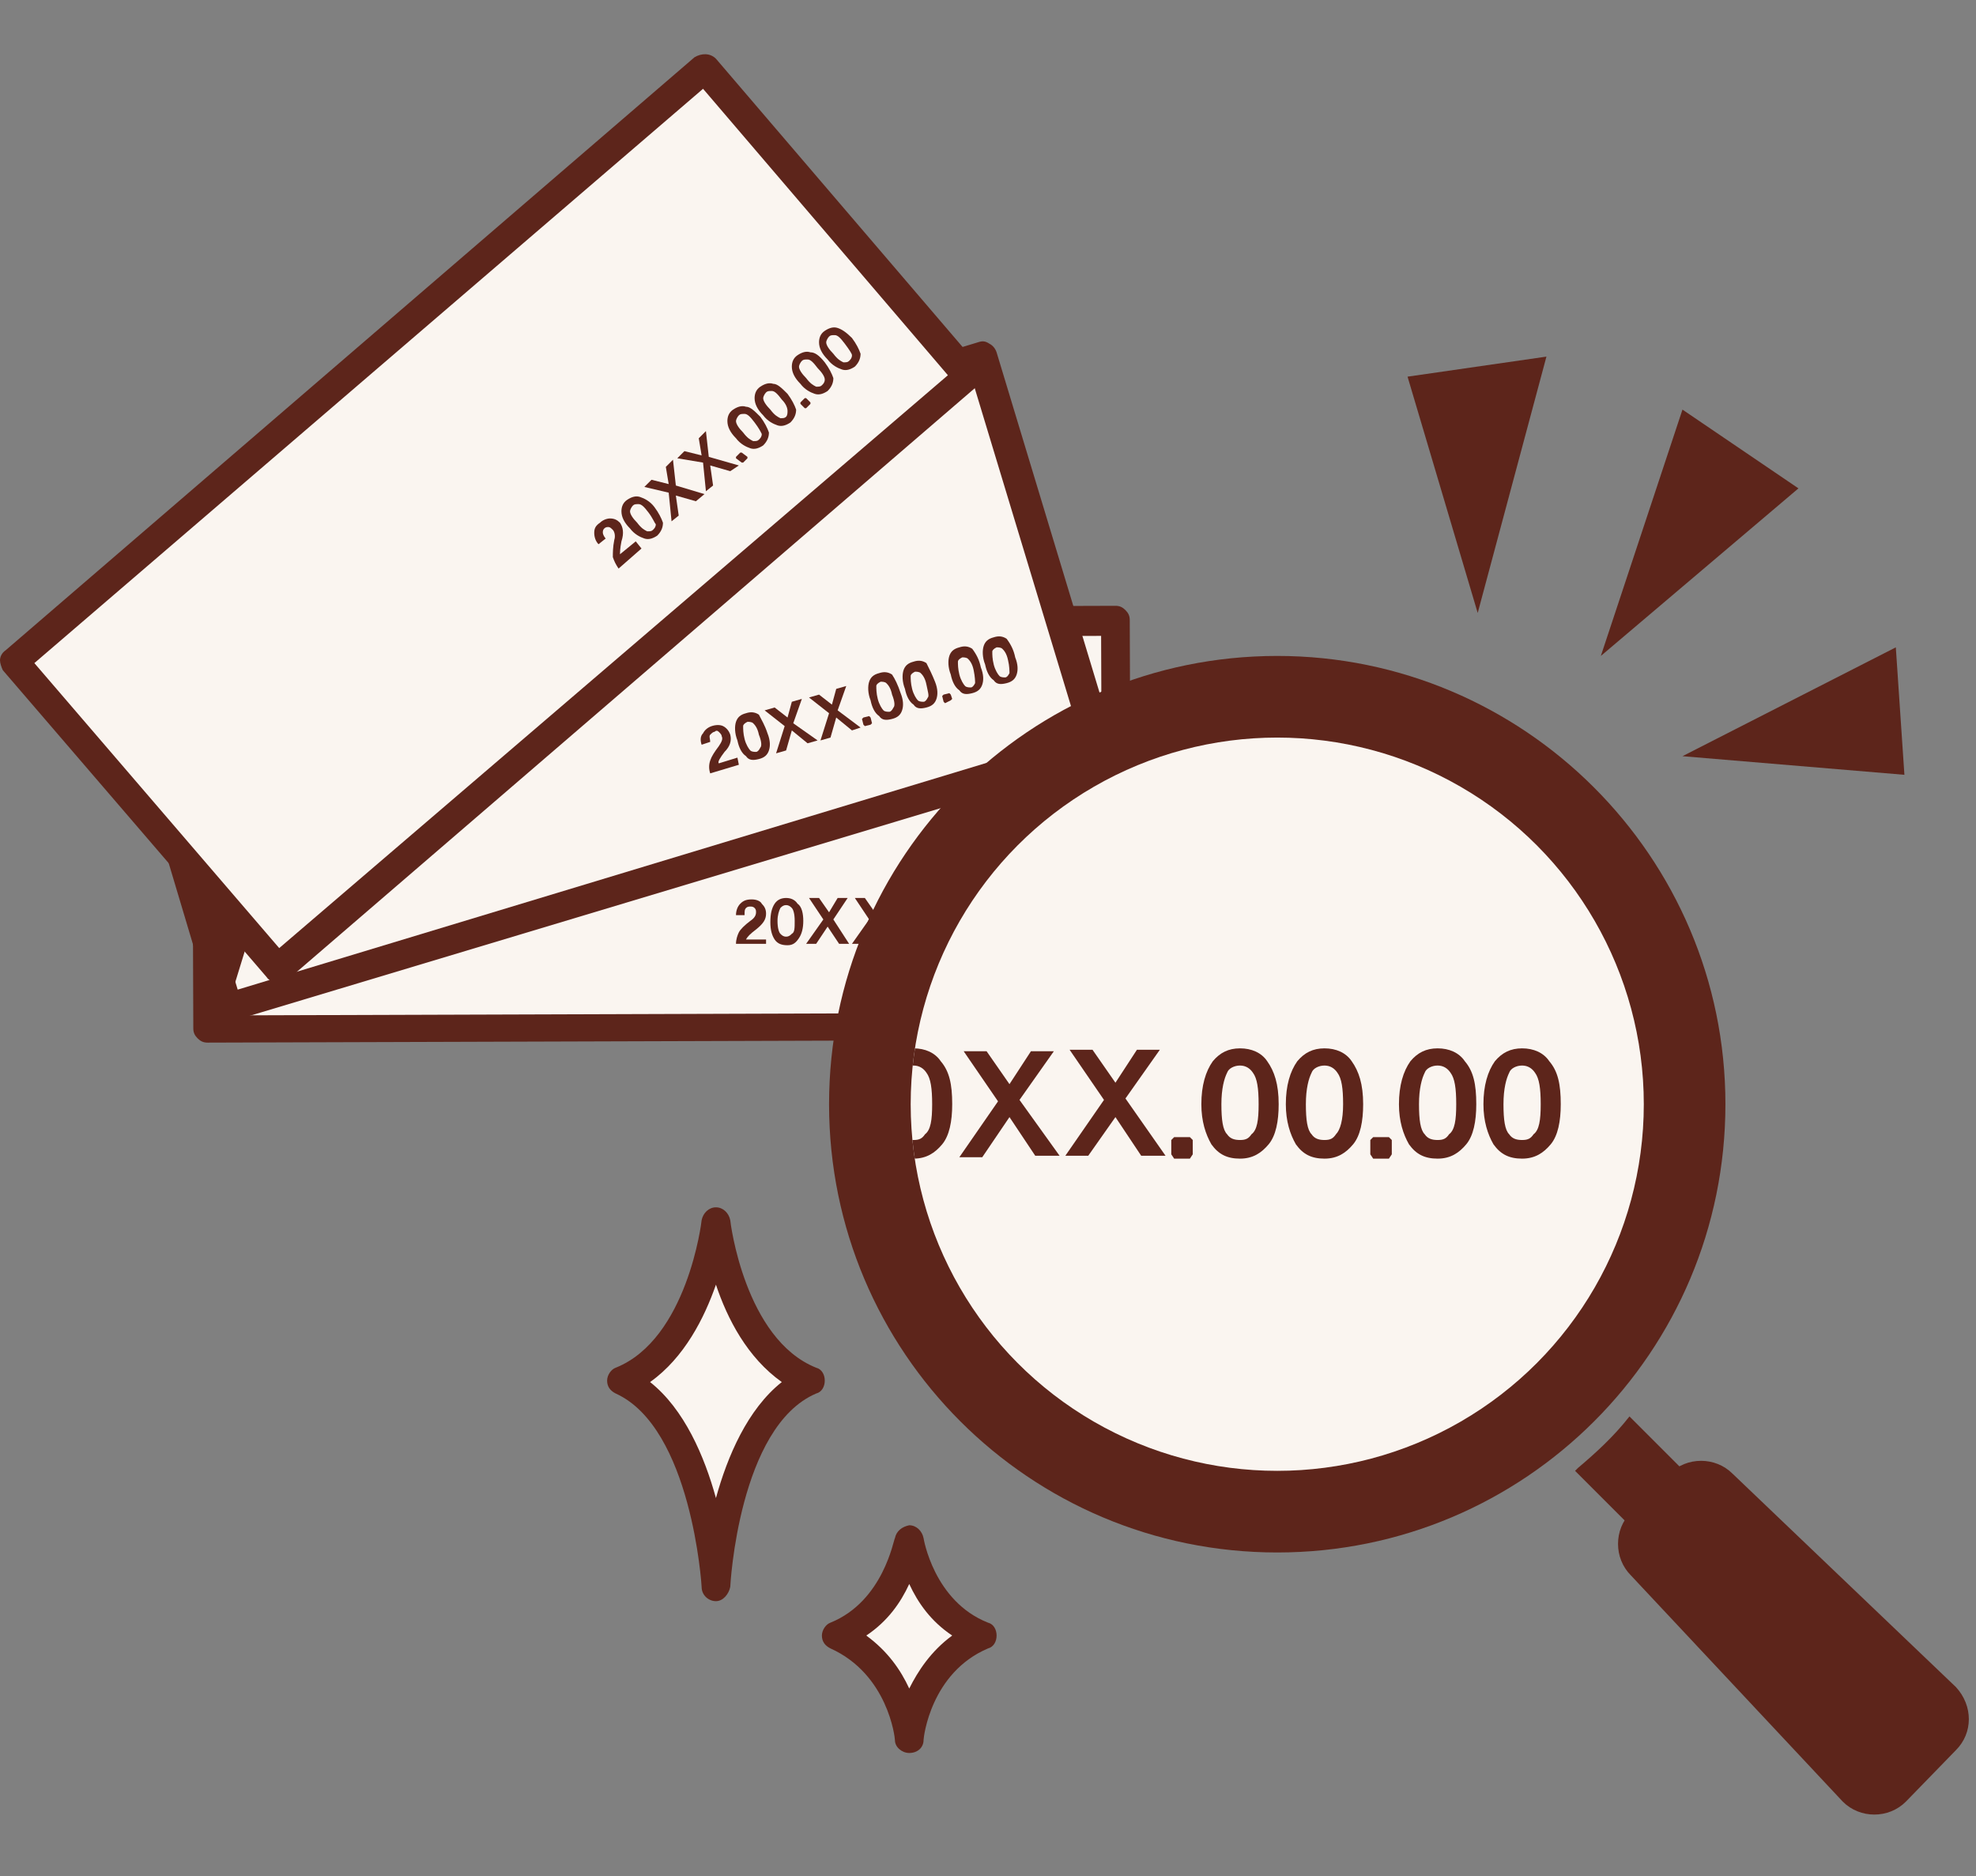 <?xml version="1.0" encoding="utf-8"?>
<!-- Generator: Adobe Illustrator 26.5.1, SVG Export Plug-In . SVG Version: 6.00 Build 0)  -->
<svg version="1.1" id="レイヤー_1" xmlns="http://www.w3.org/2000/svg" xmlns:xlink="http://www.w3.org/1999/xlink" x="0px"
	 y="0px" width="138px" height="131px" viewBox="0 0 138 131" style="enable-background:new 0 0 138 131;" xml:space="preserve">
<rect x="0" y="0" width="138" height="131" fill="#808080" stroke="none"/>
<style type="text/css">
	.st0{fill:#FAF5F0;}
	.st1{fill:#5D251B;}
	.st2{fill:#FFD900;}
	.st3{clip-path:url(#SVGID_00000001664254723075088890000012674771567261131942_);}
</style>
<g>
	<g>
		<g>
			
				<rect x="32" y="25.8" transform="matrix(-3.672940e-03 -1 1 -3.672940e-03 -11.239 103.941)" class="st0" width="28.3" height="63.5"/>
			<path class="st1" d="M14.5,72.8c-0.3,0-0.5-0.1-0.7-0.3c-0.2-0.2-0.3-0.4-0.3-0.7l-0.1-28.3c0-0.6,0.5-1,1-1l63.5-0.2
				c0,0,0,0,0,0c0.3,0,0.5,0.1,0.7,0.3c0.2,0.2,0.3,0.4,0.3,0.7L79,71.6c0,0.6-0.5,1-1,1L14.5,72.8C14.5,72.8,14.5,72.8,14.5,72.8z
				 M15.4,44.6l0.1,26.3l61.5-0.2l-0.1-26.3L15.4,44.6z"/>
		</g>
		<g>
			<path class="st2" d="M29.2,62.8l-1.5,0l0-8.7l-3.3,8.8l-1.1,0l-3.6-8.7l0,8.7l-1.4,0l0-11.6l1.8,0l3.7,9.3l3.6-9.4l1.8,0
				L29.2,62.8z"/>
		</g>
		<g>
			<g>
				<path class="st1" d="M53.5,65.9l-2.1,0c0-0.3,0.1-0.6,0.2-0.8c0.1-0.2,0.4-0.5,0.8-0.8c0.3-0.2,0.4-0.4,0.4-0.6
					c0-0.1,0-0.2-0.1-0.3c-0.1-0.1-0.2-0.1-0.3-0.1c-0.1,0-0.2,0-0.3,0.1c-0.1,0.1-0.1,0.2-0.1,0.5l-0.6,0c0-0.3,0.1-0.6,0.3-0.8
					c0.2-0.2,0.4-0.3,0.8-0.3c0.3,0,0.6,0.1,0.7,0.3c0.2,0.2,0.3,0.4,0.3,0.7c0,0.4-0.2,0.7-0.7,1.1c-0.4,0.3-0.6,0.5-0.7,0.7l1.4,0
					L53.5,65.9z"/>
				<path class="st1" d="M56.1,64.3c0,0.5-0.1,0.9-0.3,1.2C55.6,65.8,55.4,66,55,66c-0.4,0-0.7-0.1-0.9-0.4
					c-0.2-0.3-0.3-0.7-0.3-1.2c0-0.6,0.1-1,0.3-1.3c0.2-0.3,0.5-0.4,0.8-0.4c0.3,0,0.6,0.1,0.8,0.4C56,63.3,56.1,63.8,56.1,64.3z
					 M55.5,64.3c0-0.5-0.1-0.8-0.2-0.9c-0.1-0.1-0.2-0.2-0.4-0.2c-0.2,0-0.3,0.1-0.4,0.2c-0.1,0.2-0.2,0.5-0.2,0.9
					c0,0.5,0.1,0.8,0.2,0.9c0.1,0.1,0.2,0.2,0.4,0.2c0.2,0,0.3-0.1,0.4-0.2C55.5,65.1,55.5,64.8,55.5,64.3z"/>
				<path class="st1" d="M59.3,65.9l-0.7,0l-0.8-1.2L57,65.9l-0.7,0l1.2-1.7l-1-1.5l0.7,0l0.7,1l0.6-1l0.7,0l-1,1.5L59.3,65.9z"/>
				<path class="st1" d="M62.5,65.9l-0.7,0l-0.8-1.2l-0.8,1.2l-0.7,0l1.2-1.7l-1-1.5l0.7,0l0.7,1l0.6-1l0.7,0l-1,1.5L62.5,65.9z"/>
				<path class="st1" d="M63.3,65.8l-0.1,0.1l-0.5,0l-0.1-0.1l0-0.4l0.1-0.1l0.5,0l0.1,0.1L63.3,65.8z"/>
				<path class="st1" d="M65.8,64.3c0,0.5-0.1,0.9-0.3,1.2c-0.2,0.3-0.5,0.4-0.9,0.4c-0.4,0-0.7-0.1-0.9-0.4
					c-0.2-0.3-0.3-0.7-0.3-1.2c0-0.6,0.1-1,0.3-1.3c0.2-0.3,0.5-0.4,0.8-0.4c0.3,0,0.6,0.1,0.8,0.4C65.7,63.3,65.8,63.7,65.8,64.3z
					 M65.2,64.3c0-0.5-0.1-0.8-0.2-0.9c-0.1-0.1-0.2-0.2-0.4-0.2c-0.2,0-0.3,0.1-0.4,0.2c-0.1,0.2-0.2,0.5-0.2,0.9
					c0,0.5,0.1,0.8,0.2,0.9c0.1,0.1,0.2,0.2,0.4,0.2c0.2,0,0.3-0.1,0.4-0.2C65.2,65.1,65.2,64.8,65.2,64.3z"/>
				<path class="st1" d="M68.3,64.3c0,0.5-0.1,0.9-0.3,1.2c-0.2,0.3-0.5,0.4-0.9,0.4c-0.4,0-0.7-0.1-0.9-0.4
					c-0.2-0.3-0.3-0.7-0.3-1.2c0-0.6,0.1-1,0.3-1.3c0.2-0.3,0.5-0.4,0.8-0.4c0.3,0,0.6,0.1,0.8,0.4C68.2,63.3,68.3,63.7,68.3,64.3z
					 M67.7,64.3c0-0.5-0.1-0.8-0.2-0.9c-0.1-0.1-0.2-0.2-0.4-0.2c-0.2,0-0.3,0.1-0.4,0.2c-0.1,0.2-0.2,0.5-0.2,0.9
					c0,0.5,0.1,0.8,0.2,0.9c0.1,0.1,0.2,0.2,0.4,0.2c0.2,0,0.3-0.1,0.4-0.2C67.7,65.1,67.7,64.8,67.7,64.3z"/>
				<path class="st1" d="M69.2,65.8l-0.1,0.1l-0.5,0l-0.1-0.1l0-0.4l0.1-0.1l0.5,0l0.1,0.1L69.2,65.8z"/>
				<path class="st1" d="M71.7,64.3c0,0.5-0.1,0.9-0.3,1.2c-0.2,0.3-0.5,0.4-0.9,0.4c-0.4,0-0.7-0.1-0.9-0.4
					c-0.2-0.3-0.3-0.7-0.3-1.2c0-0.6,0.1-1,0.3-1.3c0.2-0.3,0.5-0.4,0.8-0.4c0.3,0,0.6,0.1,0.8,0.4C71.6,63.3,71.7,63.7,71.7,64.3z
					 M71.1,64.3c0-0.5-0.1-0.8-0.2-0.9c-0.1-0.1-0.2-0.2-0.4-0.2c-0.2,0-0.3,0.1-0.4,0.2c-0.1,0.2-0.2,0.5-0.2,0.9
					c0,0.5,0.1,0.8,0.2,0.9c0.1,0.1,0.2,0.2,0.4,0.2c0.2,0,0.3-0.1,0.4-0.2C71.1,65,71.1,64.7,71.1,64.3z"/>
				<path class="st1" d="M74.2,64.3c0,0.5-0.1,0.9-0.3,1.2c-0.2,0.3-0.5,0.4-0.9,0.4c-0.4,0-0.7-0.1-0.9-0.4
					c-0.2-0.3-0.3-0.7-0.3-1.2c0-0.6,0.1-1,0.3-1.3c0.2-0.3,0.5-0.4,0.8-0.4c0.3,0,0.6,0.1,0.8,0.4C74.1,63.3,74.2,63.7,74.2,64.3z
					 M73.6,64.3c0-0.5-0.1-0.8-0.2-0.9c-0.1-0.1-0.2-0.2-0.4-0.2c-0.2,0-0.3,0.1-0.4,0.2c-0.1,0.2-0.2,0.5-0.2,0.9
					c0,0.5,0.1,0.8,0.2,0.9c0.1,0.1,0.2,0.2,0.4,0.2c0.2,0,0.3-0.1,0.4-0.2C73.6,65,73.6,64.7,73.6,64.3z"/>
			</g>
		</g>
	</g>
	<g>
		<g>
			
				<rect x="28.1" y="15.9" transform="matrix(-0.289 -0.957 0.957 -0.289 8.857 101.814)" class="st0" width="28.3" height="63.5"/>
			<path class="st1" d="M15.9,71.4c-0.2,0-0.3,0-0.5-0.1c-0.2-0.1-0.4-0.3-0.5-0.6L6.8,43.6c-0.2-0.5,0.1-1.1,0.7-1.3l60.8-18.4
				c0.3-0.1,0.5-0.1,0.8,0.1c0.2,0.1,0.4,0.3,0.5,0.6l8.2,27.1c0.2,0.5-0.1,1.1-0.7,1.3L16.2,71.3C16.1,71.3,16,71.4,15.9,71.4z
				 M9,44l7.6,25.1l58.8-17.8l-7.6-25.1L9,44z"/>
		</g>
		<polyline class="st1" points="15.9,70.3 7.7,43.3 25.9,37.8 		"/>
		<g>
			<path class="st2" d="M27.7,57.6l-1.4,0.4l-2.5-8.4L23.1,59L22,59.4L16.1,52l2.5,8.4l-1.3,0.4L14,49.7l1.7-0.5l6.2,7.9l0.8-10
				l1.7-0.5L27.7,57.6z"/>
		</g>
		<g>
			<g>
				<path class="st1" d="M51.6,53.4l-2,0.6c-0.1-0.3-0.1-0.6,0-0.9c0.1-0.3,0.3-0.6,0.6-1c0.2-0.3,0.3-0.5,0.2-0.7
					c0-0.1-0.1-0.2-0.2-0.3c-0.1-0.1-0.2-0.1-0.3,0c-0.1,0-0.2,0.1-0.3,0.2c-0.1,0.1,0,0.3,0,0.5l-0.6,0.2c-0.1-0.3-0.1-0.6,0.1-0.8
					c0.1-0.2,0.3-0.4,0.6-0.5c0.3-0.1,0.6-0.1,0.8,0c0.2,0.1,0.4,0.3,0.5,0.6c0.1,0.4,0,0.8-0.4,1.2c-0.3,0.4-0.5,0.7-0.4,0.8
					l1.3-0.4L51.6,53.4z"/>
				<path class="st1" d="M53.6,51.2c0.2,0.5,0.2,0.9,0.1,1.2c-0.1,0.3-0.3,0.5-0.7,0.6c-0.4,0.1-0.7,0.1-0.9-0.2
					c-0.3-0.2-0.5-0.6-0.6-1.1c-0.2-0.5-0.2-1-0.1-1.3c0.1-0.3,0.3-0.5,0.7-0.6c0.3-0.1,0.6-0.1,0.9,0.1
					C53.2,50.3,53.4,50.6,53.6,51.2z M53,51.3c-0.1-0.5-0.3-0.7-0.4-0.8c-0.1-0.1-0.3-0.1-0.4-0.1c-0.2,0.1-0.3,0.2-0.3,0.3
					c0,0.2,0,0.5,0.1,0.9c0.1,0.4,0.3,0.7,0.4,0.8c0.1,0.1,0.3,0.1,0.4,0.1c0.1,0,0.2-0.1,0.3-0.3C53.2,52.1,53.2,51.8,53,51.3z"/>
				<path class="st1" d="M57.1,51.7l-0.7,0.2L55.3,51l-0.4,1.4l-0.7,0.2l0.6-1.9l-1.4-1.1l0.7-0.2l0.9,0.7l0.3-1.1l0.7-0.2l-0.6,1.7
					L57.1,51.7z"/>
				<path class="st1" d="M60.1,50.8L59.5,51l-1.1-0.9l-0.4,1.4l-0.7,0.2l0.6-1.9l-1.4-1.1l0.7-0.2l0.9,0.7l0.3-1.1l0.7-0.2l-0.6,1.7
					L60.1,50.8z"/>
				<path class="st1" d="M60.9,50.5l-0.1,0.1l-0.4,0.1l-0.1-0.1l-0.1-0.4l0.1-0.1l0.4-0.1l0.1,0.1L60.9,50.5z"/>
				<path class="st1" d="M62.9,48.4c0.2,0.5,0.2,0.9,0.1,1.2c-0.1,0.3-0.3,0.5-0.7,0.6c-0.4,0.1-0.7,0.1-0.9-0.2
					c-0.3-0.2-0.5-0.6-0.6-1.1c-0.2-0.5-0.2-1-0.1-1.3c0.1-0.3,0.3-0.5,0.7-0.6c0.3-0.1,0.6-0.1,0.9,0.1
					C62.5,47.4,62.7,47.8,62.9,48.4z M62.3,48.5c-0.1-0.5-0.3-0.7-0.4-0.8c-0.1-0.1-0.3-0.1-0.4-0.1c-0.2,0.1-0.3,0.2-0.3,0.3
					c0,0.2,0,0.5,0.1,0.9c0.1,0.4,0.3,0.7,0.4,0.8c0.1,0.1,0.3,0.1,0.4,0.1c0.1,0,0.2-0.1,0.3-0.3C62.5,49.3,62.5,49,62.3,48.5z"/>
				<path class="st1" d="M65.3,47.6c0.2,0.5,0.2,0.9,0.1,1.2c-0.1,0.3-0.3,0.5-0.7,0.6c-0.4,0.1-0.7,0.1-0.9-0.2
					c-0.3-0.2-0.5-0.6-0.6-1.1c-0.2-0.5-0.2-1-0.1-1.3c0.1-0.3,0.3-0.5,0.7-0.6c0.3-0.1,0.6-0.1,0.9,0.1
					C64.9,46.7,65.1,47.1,65.3,47.6z M64.7,47.8c-0.1-0.5-0.3-0.7-0.4-0.8c-0.1-0.1-0.3-0.1-0.4-0.1c-0.2,0.1-0.3,0.2-0.3,0.3
					c0,0.2,0,0.5,0.1,0.9c0.1,0.4,0.3,0.7,0.4,0.8c0.1,0.1,0.3,0.1,0.4,0.1c0.1,0,0.2-0.1,0.3-0.3C64.9,48.6,64.8,48.3,64.7,47.8z"
					/>
				<path class="st1" d="M66.5,48.8l-0.1,0.1L66,49.1L65.9,49l-0.1-0.4l0.1-0.1l0.4-0.1l0.1,0.1L66.5,48.8z"/>
				<path class="st1" d="M68.5,46.6c0.2,0.5,0.2,0.9,0.1,1.2c-0.1,0.3-0.3,0.5-0.7,0.6c-0.4,0.1-0.7,0.1-0.9-0.2
					c-0.3-0.2-0.5-0.6-0.6-1.1c-0.2-0.5-0.2-1-0.1-1.3c0.1-0.3,0.3-0.5,0.7-0.6c0.3-0.1,0.6-0.1,0.9,0.1
					C68.2,45.7,68.4,46.1,68.5,46.6z M68,46.8c-0.1-0.5-0.3-0.7-0.4-0.8c-0.1-0.1-0.3-0.1-0.4-0.1c-0.2,0.1-0.3,0.2-0.3,0.3
					c0,0.2,0,0.5,0.1,0.9c0.1,0.4,0.3,0.7,0.4,0.8c0.1,0.1,0.3,0.1,0.4,0.1c0.1,0,0.2-0.1,0.3-0.3C68.1,47.6,68.1,47.3,68,46.8z"/>
				<path class="st1" d="M70.9,45.9c0.2,0.5,0.2,0.9,0.1,1.2c-0.1,0.3-0.3,0.5-0.7,0.6c-0.4,0.1-0.7,0.1-0.9-0.2
					c-0.3-0.2-0.5-0.6-0.6-1.1c-0.2-0.5-0.2-1-0.1-1.3c0.1-0.3,0.3-0.5,0.7-0.6c0.3-0.1,0.6-0.1,0.9,0.1
					C70.6,45,70.8,45.4,70.9,45.9z M70.4,46.1c-0.1-0.5-0.3-0.7-0.4-0.8c-0.1-0.1-0.3-0.1-0.4-0.1c-0.2,0.1-0.3,0.2-0.3,0.3
					c0,0.2,0,0.5,0.1,0.9c0.1,0.4,0.3,0.7,0.4,0.8c0.1,0.1,0.3,0.1,0.4,0.1c0.1,0,0.2-0.1,0.3-0.3C70.5,46.9,70.5,46.5,70.4,46.1z"
					/>
			</g>
		</g>
	</g>
	<g>
		<g>
			
				<rect x="20.2" y="4.4" transform="matrix(-0.651 -0.759 0.759 -0.651 29.194 85.818)" class="st0" width="28.3" height="63.5"/>
			<path class="st1" d="M19.4,68.6c-0.3,0-0.6-0.1-0.8-0.4L0.2,46.8C0.1,46.6,0,46.3,0,46.1s0.1-0.5,0.4-0.7L48.5,4
				C49,3.7,49.6,3.7,50,4.1l18.4,21.5c0.2,0.2,0.3,0.5,0.2,0.7s-0.1,0.5-0.4,0.7L20.1,68.4C19.9,68.5,19.7,68.6,19.4,68.6z
				 M2.4,46.3l17.1,19.9l46.7-40L49.1,6.2L2.4,46.3z"/>
		</g>
		<g>
			<g>
				<path class="st1" d="M44.8,38.3l-1.6,1.4c-0.2-0.3-0.3-0.5-0.4-0.8c0-0.3,0-0.7,0.1-1.2c0.1-0.3,0-0.6-0.1-0.7
					c-0.1-0.1-0.2-0.2-0.3-0.2c-0.1,0-0.2,0-0.3,0.1c-0.1,0.1-0.1,0.2-0.1,0.3c0,0.1,0.1,0.3,0.2,0.4L41.8,38
					c-0.2-0.2-0.3-0.5-0.3-0.8c0-0.3,0.1-0.5,0.4-0.7c0.2-0.2,0.5-0.3,0.7-0.3c0.3,0,0.5,0.1,0.7,0.3c0.2,0.3,0.3,0.7,0.1,1.3
					c-0.1,0.5-0.1,0.8-0.1,0.9l1.1-0.9L44.8,38.3z"/>
				<path class="st1" d="M45.7,35.4c0.3,0.4,0.5,0.8,0.6,1.1c0,0.3-0.1,0.6-0.4,0.9c-0.3,0.2-0.6,0.3-0.9,0.2
					c-0.3-0.1-0.7-0.3-1-0.7c-0.4-0.4-0.6-0.8-0.6-1.2c0-0.3,0.1-0.6,0.4-0.8c0.3-0.2,0.6-0.3,0.9-0.2C45,34.8,45.4,35,45.7,35.4z
					 M45.3,35.8c-0.3-0.4-0.5-0.6-0.7-0.6c-0.2,0-0.3,0-0.4,0.1c-0.1,0.1-0.2,0.3-0.2,0.4c0,0.2,0.2,0.5,0.5,0.8
					c0.3,0.4,0.5,0.5,0.7,0.6c0.2,0,0.3,0,0.4-0.1c0.1-0.1,0.2-0.2,0.2-0.4C45.7,36.5,45.6,36.2,45.3,35.8z"/>
				<path class="st1" d="M49.2,34.5L48.6,35l-1.4-0.4l0.2,1.4l-0.5,0.4l-0.2-2L45,34l0.5-0.5l1.2,0.3l-0.2-1.2l0.5-0.5l0.2,1.8
					L49.2,34.5z"/>
				<path class="st1" d="M51.6,32.5L51,32.9l-1.4-0.4l0.2,1.4l-0.5,0.4l-0.2-2L47.3,32l0.5-0.5l1.2,0.3l-0.2-1.2l0.5-0.5l0.2,1.8
					L51.6,32.5z"/>
				<path class="st1" d="M52.2,31.9l0,0.1l-0.3,0.3l-0.1,0L51.4,32l0-0.1l0.3-0.3l0.1,0L52.2,31.9z"/>
				<path class="st1" d="M53.1,29.1c0.3,0.4,0.5,0.8,0.6,1.1c0,0.3-0.1,0.6-0.4,0.9c-0.3,0.2-0.6,0.3-0.9,0.2
					c-0.3-0.1-0.7-0.3-1-0.7c-0.4-0.4-0.6-0.8-0.6-1.2c0-0.3,0.1-0.6,0.4-0.8c0.3-0.2,0.6-0.3,0.9-0.2
					C52.4,28.4,52.7,28.7,53.1,29.1z M52.7,29.5c-0.3-0.4-0.5-0.6-0.7-0.6c-0.2,0-0.3,0-0.4,0.1c-0.1,0.1-0.2,0.3-0.2,0.4
					c0,0.2,0.2,0.5,0.5,0.8c0.3,0.4,0.5,0.5,0.7,0.6c0.2,0,0.3,0,0.4-0.1c0.1-0.1,0.2-0.2,0.2-0.4C53.1,30.1,53,29.9,52.7,29.5z"/>
				<path class="st1" d="M55,27.5c0.3,0.4,0.5,0.8,0.6,1.1c0,0.3-0.1,0.6-0.4,0.9c-0.3,0.2-0.6,0.3-0.9,0.2c-0.3-0.1-0.7-0.3-1-0.7
					c-0.4-0.4-0.6-0.8-0.6-1.2c0-0.3,0.1-0.6,0.4-0.8c0.3-0.2,0.6-0.3,0.9-0.2C54.3,26.8,54.6,27.1,55,27.5z M54.6,27.9
					c-0.3-0.4-0.5-0.6-0.7-0.6c-0.2,0-0.3,0-0.4,0.1c-0.1,0.1-0.2,0.3-0.2,0.4c0,0.2,0.2,0.5,0.5,0.8c0.3,0.4,0.5,0.5,0.7,0.6
					c0.2,0,0.3,0,0.4-0.1C55,29,55,28.8,55,28.7C55,28.5,54.9,28.2,54.6,27.9z"/>
				<path class="st1" d="M56.6,28.1l0,0.1l-0.3,0.3l-0.1,0l-0.3-0.3l0-0.1l0.3-0.3l0.1,0L56.6,28.1z"/>
				<path class="st1" d="M57.6,25.3c0.3,0.4,0.5,0.8,0.6,1.1c0,0.3-0.1,0.6-0.4,0.9c-0.3,0.2-0.6,0.3-0.9,0.2
					c-0.3-0.1-0.7-0.3-1-0.7c-0.4-0.4-0.6-0.8-0.6-1.2c0-0.3,0.1-0.6,0.4-0.8c0.3-0.2,0.6-0.3,0.9-0.2
					C56.9,24.6,57.2,24.8,57.6,25.3z M57.1,25.7c-0.3-0.4-0.5-0.6-0.7-0.6c-0.2,0-0.3,0-0.4,0.1c-0.1,0.1-0.2,0.3-0.2,0.4
					c0,0.2,0.2,0.5,0.5,0.8c0.3,0.4,0.5,0.5,0.7,0.6c0.2,0,0.3,0,0.4-0.1c0.1-0.1,0.2-0.2,0.2-0.4C57.6,26.3,57.4,26,57.1,25.7z"/>
				<path class="st1" d="M59.5,23.6c0.3,0.4,0.5,0.8,0.6,1.1c0,0.3-0.1,0.6-0.4,0.9c-0.3,0.2-0.6,0.3-0.9,0.2
					c-0.3-0.1-0.7-0.3-1-0.7c-0.4-0.4-0.6-0.8-0.6-1.2c0-0.3,0.1-0.6,0.4-0.8c0.3-0.2,0.6-0.3,0.9-0.2C58.8,23,59.1,23.2,59.5,23.6z
					 M59,24c-0.3-0.4-0.5-0.6-0.7-0.6c-0.2,0-0.3,0-0.4,0.1c-0.1,0.1-0.2,0.3-0.2,0.4c0,0.2,0.2,0.5,0.5,0.8
					c0.3,0.4,0.5,0.5,0.7,0.6c0.2,0,0.3,0,0.4-0.1c0.1-0.1,0.2-0.2,0.2-0.4C59.5,24.7,59.3,24.4,59,24z"/>
			</g>
		</g>
	</g>
</g>
<path class="st1" d="M89.2,45.8c-17.3,0-31.3,14-31.3,31.3s14,31.3,31.3,31.3c17.3,0,31.3-14,31.3-31.3S106.4,45.8,89.2,45.8z
	 M89.2,101.4c-13.4,0-24.3-10.9-24.3-24.3s10.9-24.3,24.3-24.3s24.3,10.9,24.3,24.3S102.6,101.4,89.2,101.4z"/>
<circle class="st0" cx="89.2" cy="77.1" r="25.6"/>
<path class="st1" d="M136.6,122.2l-3.5,3.6c-1.2,1.2-3.2,1.2-4.4,0l-14.8-15.8c-1.2-1.2-1.2-3.2,0-4.4l2.7-2.7
	c1.2-1.2,3.2-1.2,4.4,0l15.6,14.9C137.8,119.1,137.8,121,136.6,122.2z"/>
<path class="st1" d="M110.2,102.5l-0.2,0.2l5.9,5.9l3.8-3.8l-5.9-5.9C112.7,100.3,111.5,101.4,110.2,102.5z"/>
<g>
	<defs>
		<circle id="SVGID_1_" cx="89.2" cy="77.1" r="25.6"/>
	</defs>
	<clipPath id="SVGID_00000168106776074440804730000011407290237243206799_">
		<use xlink:href="#SVGID_1_"  style="overflow:visible;"/>
	</clipPath>
	<g style="clip-path:url(#SVGID_00000168106776074440804730000011407290237243206799_);">
		<path class="st1" d="M60.5,80.7h-4.9c0-0.8,0.2-1.4,0.6-2c0.4-0.6,1-1.2,1.9-2c0.6-0.5,1-1,1-1.5c0-0.3-0.1-0.5-0.3-0.8
			c-0.2-0.2-0.5-0.3-0.8-0.3c-0.3,0-0.5,0.1-0.7,0.3c-0.2,0.2-0.3,0.6-0.3,1.1h-1.5c0-0.7,0.3-1.4,0.7-1.8c0.4-0.4,1-0.7,1.8-0.7
			c0.7,0,1.3,0.2,1.7,0.6s0.7,0.9,0.7,1.6c0,0.9-0.6,1.7-1.7,2.5c-1,0.7-1.5,1.2-1.5,1.6h3.3V80.7z"/>
		<path class="st1" d="M66.5,77.1c0,1.2-0.2,2.2-0.7,2.8c-0.5,0.6-1.1,1-2,1c-0.9,0-1.5-0.3-2-1c-0.4-0.7-0.7-1.6-0.7-2.8
			c0-1.3,0.3-2.3,0.8-3c0.5-0.6,1.1-0.9,1.9-0.9c0.8,0,1.5,0.3,1.9,0.9C66.3,74.8,66.5,75.7,66.5,77.1z M65.1,77.1
			c0-1.1-0.1-1.8-0.4-2.2c-0.2-0.3-0.5-0.5-0.9-0.5c-0.4,0-0.8,0.2-0.9,0.5c-0.2,0.4-0.4,1.1-0.4,2.2c0,1.1,0.1,1.8,0.4,2.1
			c0.2,0.3,0.5,0.4,0.9,0.4c0.4,0,0.6-0.1,0.8-0.4C65,78.9,65.1,78.2,65.1,77.1z"/>
		<path class="st1" d="M74,80.7h-1.7L70.5,78l-1.9,2.8H67l2.7-3.9l-2.4-3.5h1.6l1.6,2.3l1.5-2.3h1.6l-2.4,3.4L74,80.7z"/>
		<path class="st1" d="M81.4,80.7h-1.7L77.9,78L76,80.7h-1.6l2.7-3.9l-2.4-3.5h1.6l1.6,2.3l1.5-2.3H81l-2.4,3.4L81.4,80.7z"/>
		<path class="st1" d="M83.3,80.6l-0.2,0.3H82l-0.2-0.3v-1l0.2-0.2h1.1l0.2,0.2V80.6z"/>
		<path class="st1" d="M89.3,77.1c0,1.2-0.2,2.2-0.7,2.8c-0.5,0.6-1.1,1-2,1c-0.9,0-1.5-0.3-2-1c-0.4-0.7-0.7-1.6-0.7-2.8
			c0-1.3,0.3-2.3,0.8-3c0.5-0.6,1.1-0.9,1.9-0.9c0.8,0,1.5,0.3,1.9,0.9C89,74.8,89.3,75.7,89.3,77.1z M87.9,77.1
			c0-1.1-0.1-1.8-0.4-2.2c-0.2-0.3-0.5-0.5-0.9-0.5c-0.4,0-0.8,0.2-0.9,0.5c-0.2,0.4-0.4,1.1-0.4,2.2c0,1.1,0.1,1.8,0.4,2.1
			c0.2,0.3,0.5,0.4,0.9,0.4c0.4,0,0.6-0.1,0.8-0.4C87.8,78.9,87.9,78.2,87.9,77.1z"/>
		<path class="st1" d="M95.2,77.1c0,1.2-0.2,2.2-0.7,2.8c-0.5,0.6-1.1,1-2,1c-0.9,0-1.5-0.3-2-1c-0.4-0.7-0.7-1.6-0.7-2.8
			c0-1.3,0.3-2.3,0.8-3c0.5-0.6,1.1-0.9,1.9-0.9c0.8,0,1.5,0.3,1.9,0.9C94.9,74.8,95.2,75.7,95.2,77.1z M93.8,77.1
			c0-1.1-0.1-1.8-0.4-2.2c-0.2-0.3-0.5-0.5-0.9-0.5c-0.4,0-0.8,0.2-0.9,0.5c-0.2,0.4-0.4,1.1-0.4,2.2c0,1.1,0.1,1.8,0.4,2.1
			c0.2,0.3,0.5,0.4,0.9,0.4c0.4,0,0.6-0.1,0.8-0.4C93.6,78.9,93.8,78.2,93.8,77.1z"/>
		<path class="st1" d="M97.2,80.6l-0.2,0.3h-1.1l-0.2-0.3v-1l0.2-0.2h1.1l0.2,0.2V80.6z"/>
		<path class="st1" d="M103.1,77.1c0,1.2-0.2,2.2-0.7,2.8c-0.5,0.6-1.1,1-2,1c-0.9,0-1.5-0.3-2-1c-0.4-0.7-0.7-1.6-0.7-2.8
			c0-1.3,0.3-2.3,0.8-3c0.5-0.6,1.1-0.9,1.9-0.9c0.8,0,1.5,0.3,1.9,0.9C102.9,74.8,103.1,75.7,103.1,77.1z M101.7,77.1
			c0-1.1-0.1-1.8-0.4-2.2c-0.2-0.3-0.5-0.5-0.9-0.5c-0.4,0-0.8,0.2-0.9,0.5c-0.2,0.4-0.4,1.1-0.4,2.2c0,1.1,0.1,1.8,0.4,2.1
			c0.2,0.3,0.5,0.4,0.9,0.4c0.4,0,0.6-0.1,0.8-0.4C101.6,78.9,101.7,78.2,101.7,77.1z"/>
		<path class="st1" d="M109,77.1c0,1.2-0.2,2.2-0.7,2.8c-0.5,0.6-1.1,1-2,1c-0.9,0-1.5-0.3-2-1c-0.4-0.7-0.7-1.6-0.7-2.8
			c0-1.3,0.3-2.3,0.8-3c0.5-0.6,1.1-0.9,1.9-0.9c0.8,0,1.5,0.3,1.9,0.9C108.8,74.8,109,75.7,109,77.1z M107.6,77.1
			c0-1.1-0.1-1.8-0.4-2.2c-0.2-0.3-0.5-0.5-0.9-0.5c-0.4,0-0.8,0.2-0.9,0.5c-0.2,0.4-0.4,1.1-0.4,2.2c0,1.1,0.1,1.8,0.4,2.1
			c0.2,0.3,0.5,0.4,0.9,0.4c0.4,0,0.6-0.1,0.8-0.4C107.5,78.9,107.6,78.2,107.6,77.1z"/>
	</g>
</g>
<polygon class="st1" points="103.2,42.8 98.3,26.3 108,24.9 "/>
<polygon class="st1" points="117.5,52.8 133,54.1 132.4,45.2 "/>
<polygon class="st1" points="111.8,45.8 117.5,28.6 125.6,34.1 "/>
<g>
	<path class="st0" d="M50,85.3c0,0-1,8.9-6.6,11.1c6,2.6,6.6,14.3,6.6,14.3s0.6-11.7,6.6-14.3C50.9,94.2,50,85.3,50,85.3z"/>
	<path class="st1" d="M50,111.8c-0.5,0-1-0.4-1-1c0-0.1-0.7-11.1-6-13.5c-0.4-0.2-0.6-0.5-0.6-0.9c0-0.4,0.3-0.8,0.6-0.9
		c5-2,6-10.2,6-10.3c0.1-0.5,0.5-0.9,1-0.9h0c0.5,0,0.9,0.4,1,0.9c0,0.1,1,8.3,6,10.3c0.4,0.1,0.6,0.5,0.6,0.9
		c0,0.4-0.2,0.8-0.6,0.9c-5.4,2.3-6,13.4-6,13.5C50.9,111.3,50.5,111.8,50,111.8z M45.4,96.5c2.4,1.9,3.8,5.2,4.6,8.1
		c0.8-2.9,2.2-6.2,4.6-8.1c-2.4-1.7-3.8-4.4-4.6-6.8C49.2,92,47.8,94.8,45.4,96.5z"/>
</g>
<g>
	<path class="st0" d="M63.5,107.6c0,0-0.8,4.9-5.1,6.6c4.6,2,5.1,7.2,5.1,7.2s0.5-5.2,5.1-7.2C64.3,112.5,63.5,107.6,63.5,107.6z"/>
	<path class="st1" d="M63.5,122.4c-0.5,0-1-0.4-1-0.9c0-0.2-0.5-4.6-4.5-6.4c-0.4-0.2-0.6-0.5-0.6-0.9c0-0.4,0.3-0.8,0.6-0.9
		c3.7-1.5,4.4-5.8,4.5-5.9c0.1-0.5,0.5-0.8,1-0.9c0.5,0,0.9,0.4,1,0.9c0,0,0.7,4.4,4.5,5.9c0.4,0.1,0.6,0.5,0.6,0.9
		c0,0.4-0.2,0.8-0.6,0.9c-4,1.7-4.5,6.2-4.5,6.4C64.5,122,64.1,122.4,63.5,122.4z M60.5,114.2c1.5,1.1,2.4,2.4,3,3.7
		c0.6-1.2,1.5-2.6,3-3.7c-1.5-1-2.4-2.3-3-3.6C62.9,111.9,62,113.2,60.5,114.2z"/>
</g>
</svg>
